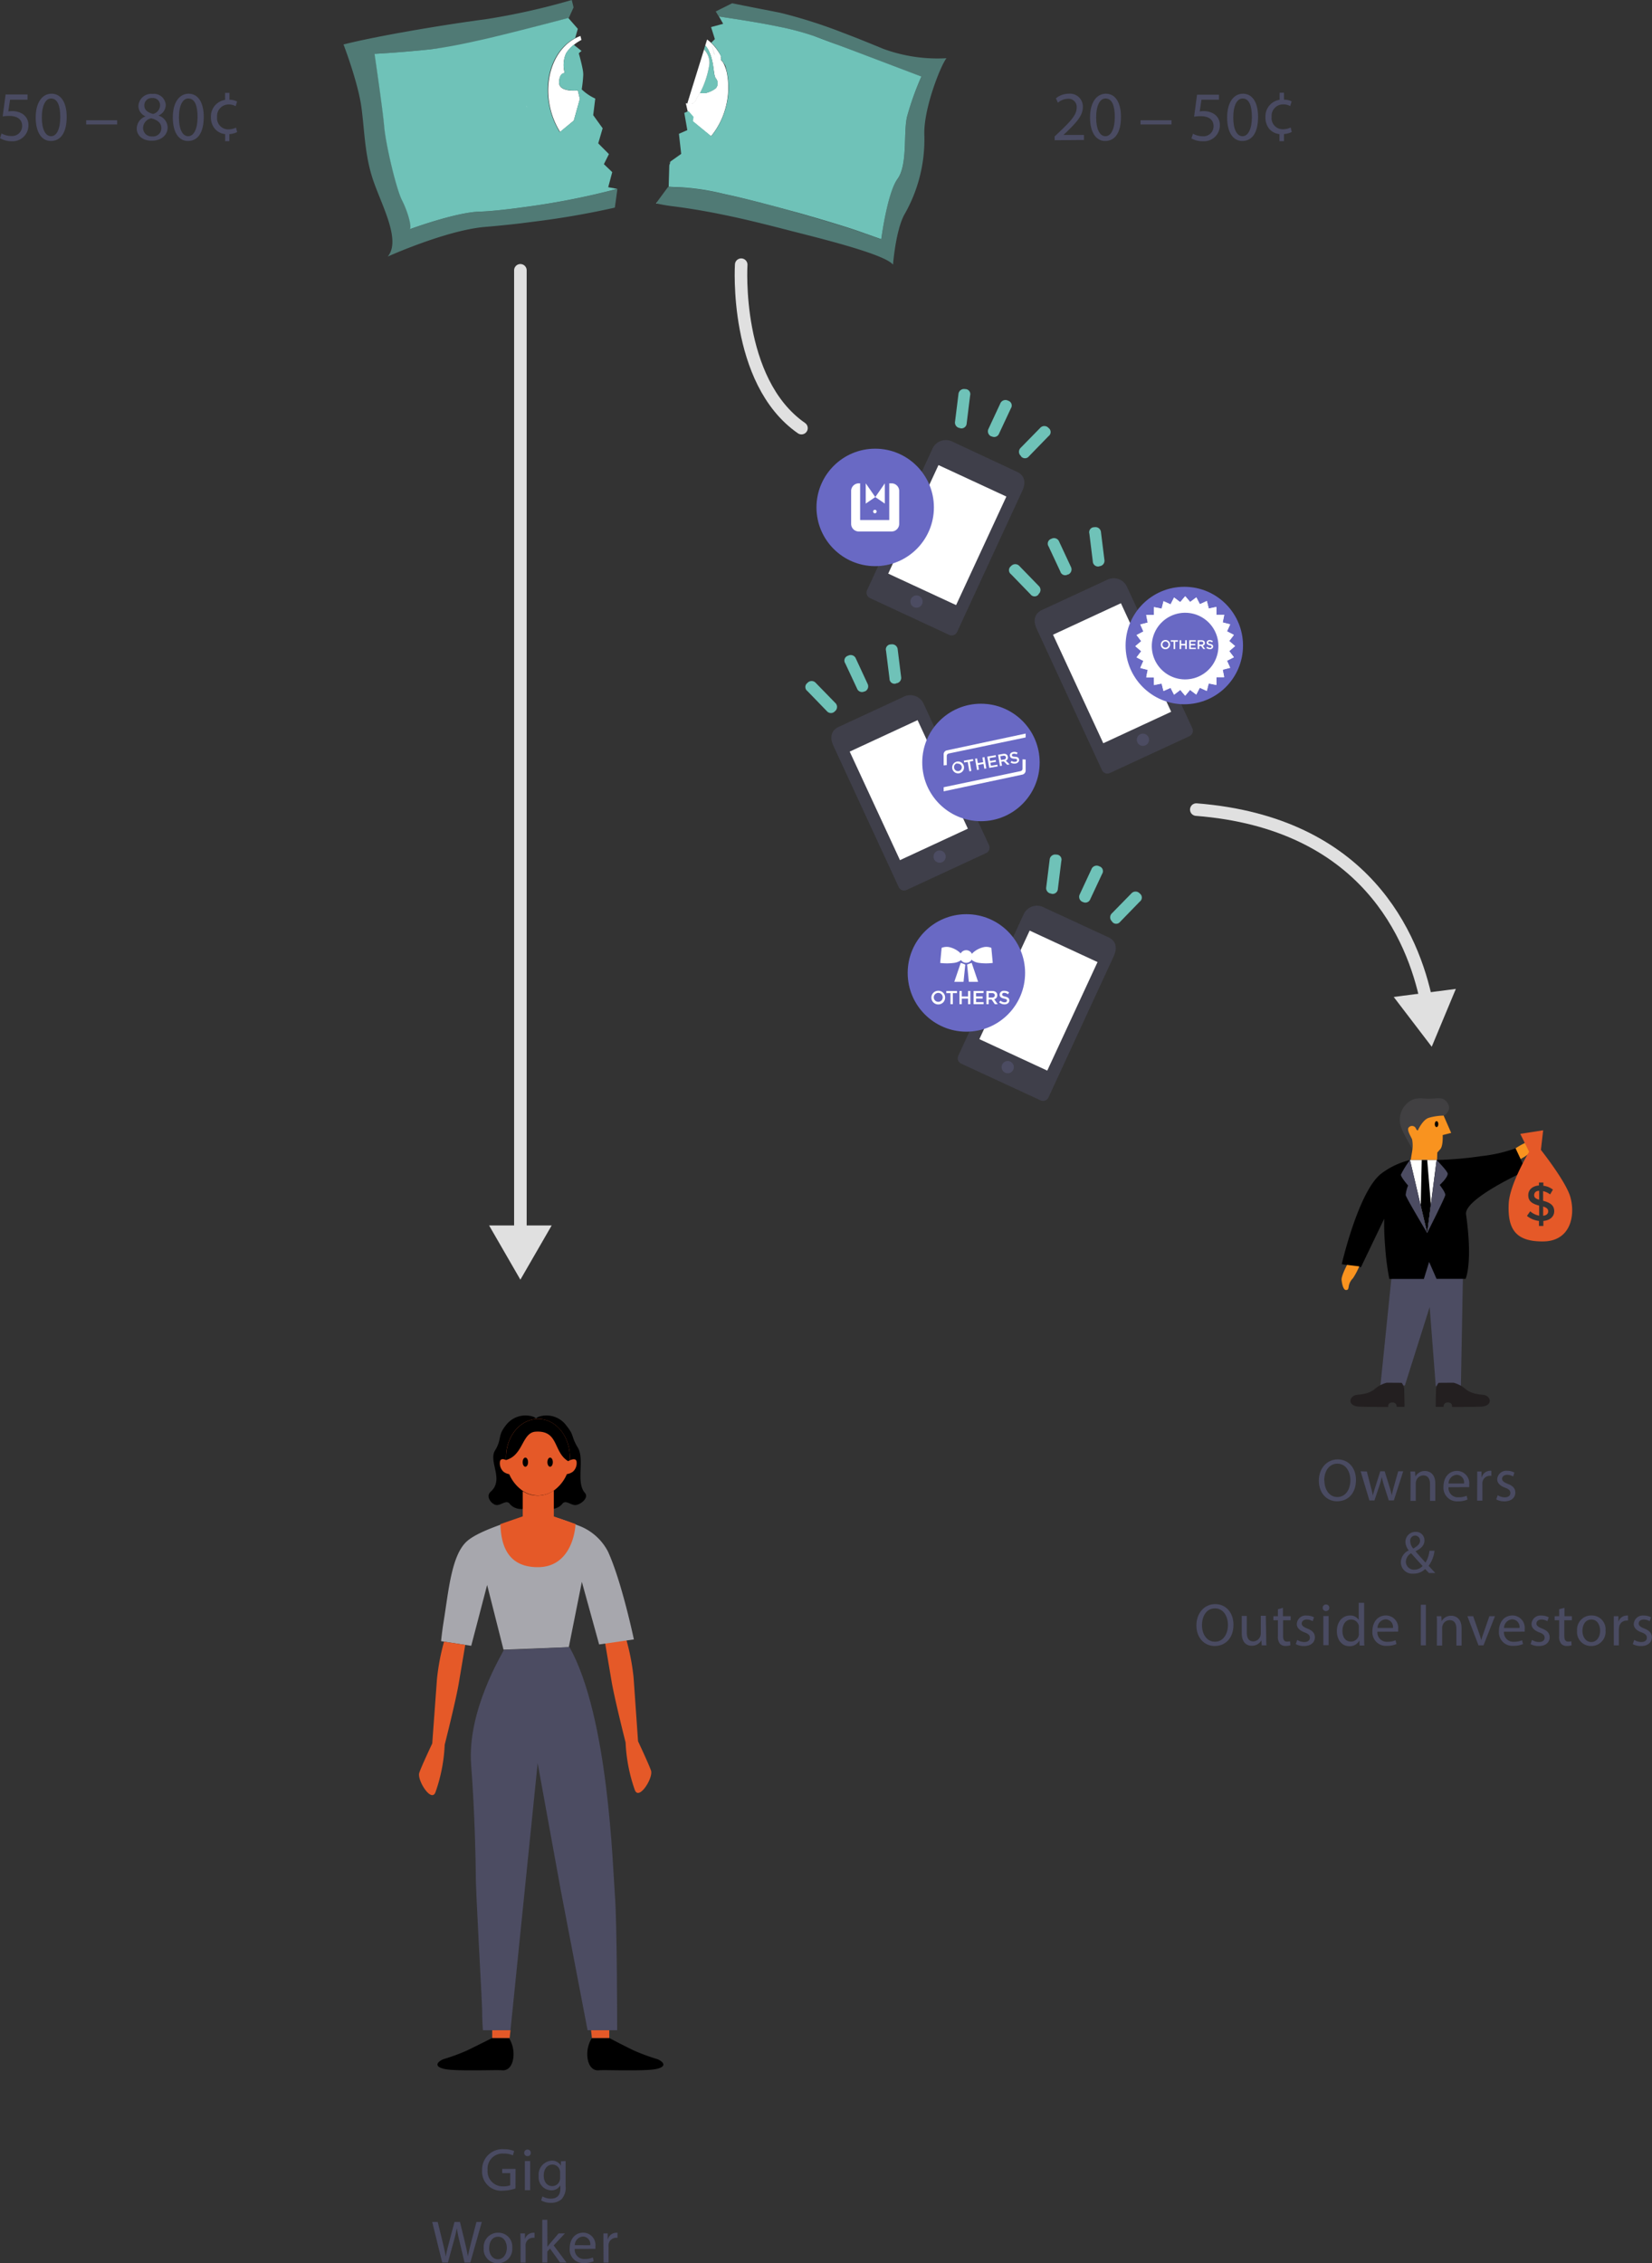 <svg xmlns="http://www.w3.org/2000/svg" viewBox="0 0 328.95 450.45"><rect x="0" y="0" width="328.95" height="450.45" fill="#333333" stroke="none"/><defs><style>.cls-1{fill:#e55928;}.cls-2{fill:#4a4b62;}.cls-3,.cls-5{fill:none;stroke:#e0e0e0;stroke-linecap:round;stroke-width:2.5px;}.cls-3{stroke-miterlimit:10;}.cls-4{fill:#e0e0e0;}.cls-5{stroke-linejoin:round;}.cls-6,.cls-8{fill:#4c4c62;}.cls-13,.cls-6{opacity:0.5;}.cls-7{fill:#fff;}.cls-9{fill:#6969c4;}.cls-10,.cls-13{fill:#6fc2b8;}.cls-11{fill:#414042;}.cls-12{fill:#f9931f;}.cls-14{fill:#6d6e71;}.cls-15{fill:#231f20;}.cls-16{fill:#a7a7ad;}</style></defs><title>OtherApp-money</title><g id="Layer_2" data-name="Layer 2"><g id="Artwork"><path class="cls-1" d="M126.4,356.24a32.56,32.56,0,0,1-1.83-9.44s-2.21-8.7-2.8-12.22l-1.29-7.64,4.22-.65a44.43,44.43,0,0,1,1.46,7.57l.89,12.7s2.08,4.4,2.58,5.83S127.21,358.48,126.4,356.24Z"/><path class="cls-2" d="M210,27.91v-.76l1-.94c2.32-2.21,3.37-3.39,3.39-4.76a1.62,1.62,0,0,0-1.81-1.78,3.11,3.11,0,0,0-1.93.77l-.39-.87a4,4,0,0,1,2.57-.92,2.56,2.56,0,0,1,2.79,2.65c0,1.68-1.22,3-3.14,4.88l-.72.68v0h4.08v1Z"/><path class="cls-2" d="M223.21,23.26c0,3.09-1.14,4.8-3.16,4.8-1.78,0-3-1.67-3-4.68s1.31-4.73,3.16-4.73S223.21,20.36,223.21,23.26Zm-4.94.14c0,2.36.73,3.71,1.85,3.71s1.86-1.47,1.86-3.8-.57-3.71-1.85-3.71C219.05,19.6,218.27,20.92,218.27,23.4Z"/><path class="cls-2" d="M233.27,23.93v.84H227.1v-.84Z"/><path class="cls-2" d="M242.72,19.84h-3.48l-.35,2.34a4.58,4.58,0,0,1,.74-.06,3.88,3.88,0,0,1,2,.49A2.59,2.59,0,0,1,242.9,25a3.16,3.16,0,0,1-3.39,3.11,4.43,4.43,0,0,1-2.27-.56l.31-.94a4,4,0,0,0,1.94.51,2,2,0,0,0,2.16-2c0-1.18-.8-2-2.62-2a9.74,9.74,0,0,0-1.26.1l.59-4.37h4.36Z"/><path class="cls-2" d="M250.51,23.26c0,3.09-1.14,4.8-3.16,4.8-1.78,0-3-1.67-3-4.68s1.31-4.73,3.16-4.73S250.51,20.36,250.51,23.26Zm-4.94.14c0,2.36.73,3.71,1.85,3.71s1.86-1.47,1.86-3.8-.57-3.71-1.85-3.71C246.35,19.6,245.57,20.92,245.57,23.4Z"/><path class="cls-2" d="M254.77,28.1V26.69a3.11,3.11,0,0,1-2-1,3.49,3.49,0,0,1-.79-2.37,3.33,3.33,0,0,1,2.82-3.46v-1.4h.87v1.37a3.44,3.44,0,0,1,1.52.35l-.28.94a2.77,2.77,0,0,0-1.45-.35,2.29,2.29,0,0,0-2.25,2.49,2.22,2.22,0,0,0,2.19,2.47,3.68,3.68,0,0,0,1.6-.35l.22.88a3.7,3.7,0,0,1-1.55.41V28.1Z"/><path class="cls-2" d="M5.48,19.84H2l-.35,2.34a4.58,4.58,0,0,1,.74-.06,3.92,3.92,0,0,1,2,.49A2.61,2.61,0,0,1,5.66,25a3.16,3.16,0,0,1-3.39,3.11A4.46,4.46,0,0,1,0,27.5l.31-.94a4,4,0,0,0,1.95.51,2,2,0,0,0,2.15-2c0-1.18-.8-2-2.62-2a9.9,9.9,0,0,0-1.26.1l.59-4.37H5.48Z"/><path class="cls-2" d="M13.28,23.26c0,3.09-1.15,4.8-3.17,4.8-1.78,0-3-1.67-3-4.68s1.31-4.73,3.16-4.73S13.28,20.36,13.28,23.26Zm-4.95.14c0,2.36.73,3.71,1.85,3.71S12,25.64,12,23.31s-.57-3.71-1.85-3.71C9.12,19.6,8.33,20.92,8.33,23.4Z"/><path class="cls-2" d="M23.33,23.93v.84H17.16v-.84Z"/><path class="cls-2" d="M27.23,25.6A2.6,2.6,0,0,1,29,23.16l0,0a2.26,2.26,0,0,1-1.44-2.05,2.55,2.55,0,0,1,2.81-2.42A2.35,2.35,0,0,1,33,20.89,2.31,2.31,0,0,1,31.54,23v0a2.53,2.53,0,0,1,1.84,2.35c0,1.59-1.36,2.65-3.1,2.65C28.38,28.06,27.23,26.93,27.23,25.6Zm4.9-.06c0-1.11-.77-1.64-2-2a2,2,0,0,0-1.64,1.88,1.68,1.68,0,0,0,1.82,1.73A1.64,1.64,0,0,0,32.13,25.54ZM28.74,21c0,.91.69,1.4,1.74,1.68A1.81,1.81,0,0,0,31.87,21a1.42,1.42,0,0,0-1.55-1.49A1.45,1.45,0,0,0,28.74,21Z"/><path class="cls-2" d="M40.57,23.26c0,3.09-1.14,4.8-3.16,4.8-1.78,0-3-1.67-3-4.68s1.31-4.73,3.16-4.73S40.57,20.36,40.57,23.26Zm-4.94.14c0,2.36.73,3.71,1.85,3.71s1.86-1.47,1.86-3.8-.57-3.71-1.85-3.71C36.41,19.6,35.63,20.92,35.63,23.4Z"/><path class="cls-2" d="M44.83,28.1V26.69a3.11,3.11,0,0,1-2-1A3.49,3.49,0,0,1,42,23.34a3.33,3.33,0,0,1,2.82-3.46v-1.4h.87v1.37a3.44,3.44,0,0,1,1.52.35l-.28.94a2.77,2.77,0,0,0-1.45-.35,2.29,2.29,0,0,0-2.25,2.49,2.22,2.22,0,0,0,2.19,2.47A3.68,3.68,0,0,0,47,25.4l.22.88a3.7,3.7,0,0,1-1.55.41V28.1Z"/><line class="cls-3" x1="103.62" y1="53.8" x2="103.62" y2="245.72"/><polygon class="cls-4" points="97.39 243.9 103.62 254.69 109.85 243.9 97.39 243.9"/><path class="cls-5" d="M238.21,161.13c33.73,2.65,43.19,25.36,45.85,38.29"/><polygon class="cls-4" points="277.52 198.42 285.09 208.33 289.89 196.82 277.52 198.42"/><path class="cls-5" d="M147.59,52.68s-1.48,23.18,12,32.53"/><path class="cls-6" d="M183.93,140.1l13,28.11a1.18,1.18,0,0,1-.58,1.58l-15.82,7.33a1.18,1.18,0,0,1-1.58-.58l-13-28.11c-.69-1.49-.57-3,1.06-3.76l12.84-5.95A2.92,2.92,0,0,1,183.93,140.1Z"/><rect class="cls-7" x="173.51" y="145.34" width="14.9" height="23.81" transform="translate(-49.34 90.66) rotate(-24.86)"/><circle class="cls-8" cx="187.1" cy="170.49" r="1.22"/><circle class="cls-9" cx="195.33" cy="151.75" r="11.69"/><path class="cls-10" d="M172.17,137.63a1.1,1.1,0,0,0,.58-1.54l-2.32-5a1.11,1.11,0,0,0-1.58-.58,1,1,0,0,0-.54,1.52l2.34,5a1.05,1.05,0,0,0,1.52.56"/><path class="cls-10" d="M166.3,141.52a1.09,1.09,0,0,0,0-1.64l-3.85-3.95a1.11,1.11,0,0,0-1.68,0,1,1,0,0,0,0,1.61l3.88,4a1.06,1.06,0,0,0,1.62,0"/><path class="cls-10" d="M178.43,136a1.09,1.09,0,0,0,1-1.28l-.68-5.47a1.11,1.11,0,0,0-1.32-1,1,1,0,0,0-1,1.28l.69,5.52a1,1,0,0,0,1.27,1"/><path class="cls-6" d="M224.42,116.83l13,28.12a1.19,1.19,0,0,1-.58,1.57L221,153.85a1.18,1.18,0,0,1-1.57-.57l-13-28.12c-.69-1.49-.57-3,1.06-3.76l12.84-5.94A2.91,2.91,0,0,1,224.42,116.83Z"/><rect class="cls-7" x="214" y="122.07" width="14.9" height="23.81" transform="translate(-35.81 105.53) rotate(-24.86)"/><circle class="cls-8" cx="227.58" cy="147.23" r="1.22"/><circle class="cls-9" cx="235.82" cy="128.48" r="11.69"/><path class="cls-10" d="M212.65,114.36a1.1,1.1,0,0,0,.59-1.54l-2.33-5a1.1,1.1,0,0,0-1.57-.58,1,1,0,0,0-.54,1.52l2.34,5a1,1,0,0,0,1.51.56"/><path class="cls-10" d="M206.78,118.25a1.08,1.08,0,0,0,.05-1.64L203,112.67a1.11,1.11,0,0,0-1.68,0,1,1,0,0,0,0,1.62l3.88,4a1,1,0,0,0,1.61,0"/><path class="cls-10" d="M218.91,112.69a1.08,1.08,0,0,0,1-1.28l-.68-5.48a1.1,1.1,0,0,0-1.31-1,1,1,0,0,0-1,1.29l.68,5.51a1.05,1.05,0,0,0,1.27,1"/><path class="cls-6" d="M185.66,89.34l-13,28.11a1.19,1.19,0,0,0,.57,1.58L189,126.36a1.18,1.18,0,0,0,1.57-.57l13-28.12c.69-1.49.58-3-1.06-3.76l-12.84-6A2.92,2.92,0,0,0,185.66,89.34Z"/><rect class="cls-7" x="181.19" y="94.58" width="14.9" height="23.81" transform="translate(315.02 282.42) rotate(-155.14)"/><circle class="cls-8" cx="182.5" cy="119.73" r="1.22"/><circle class="cls-9" cx="174.27" cy="100.99" r="11.69"/><path class="cls-10" d="M197.43,86.87a1.1,1.1,0,0,1-.59-1.54l2.33-5a1.11,1.11,0,0,1,1.57-.58,1,1,0,0,1,.55,1.52l-2.34,5a1.05,1.05,0,0,1-1.52.56"/><path class="cls-10" d="M203.3,90.76a1.09,1.09,0,0,1-.05-1.64l3.86-3.94a1.11,1.11,0,0,1,1.68,0,1,1,0,0,1,0,1.62l-3.89,4a1,1,0,0,1-1.61,0"/><path class="cls-10" d="M191.17,85.2a1.1,1.1,0,0,1-1-1.29l.68-5.47a1.11,1.11,0,0,1,1.32-1,1,1,0,0,1,1,1.28l-.68,5.52a1.05,1.05,0,0,1-1.27,1"/><path class="cls-6" d="M203.82,182l-13,28.12a1.18,1.18,0,0,0,.57,1.57L207.2,219a1.18,1.18,0,0,0,1.57-.57l13-28.12c.69-1.49.58-3-1.06-3.76l-12.84-5.94A2.91,2.91,0,0,0,203.82,182Z"/><rect class="cls-7" x="199.35" y="187.23" width="14.9" height="23.81" transform="translate(310.7 466.77) rotate(-155.14)"/><circle class="cls-8" cx="200.66" cy="212.39" r="1.22"/><circle class="cls-9" cx="192.43" cy="193.64" r="11.69"/><path class="cls-10" d="M215.59,179.52A1.1,1.1,0,0,1,215,178l2.33-5a1.11,1.11,0,0,1,1.57-.58,1,1,0,0,1,.55,1.52l-2.34,5a1.05,1.05,0,0,1-1.52.56"/><path class="cls-10" d="M221.46,183.42a1.1,1.1,0,0,1-.05-1.65l3.86-3.94a1.11,1.11,0,0,1,1.68,0,1,1,0,0,1,0,1.62l-3.89,4a1,1,0,0,1-1.61,0"/><path class="cls-10" d="M209.33,177.85a1.09,1.09,0,0,1-1-1.28l.68-5.48a1.11,1.11,0,0,1,1.32-1,1,1,0,0,1,1,1.29l-.68,5.51a1.05,1.05,0,0,1-1.27,1"/><path class="cls-7" d="M203.61,151.13V153a.5.5,0,0,1-.4.48l-15.31,3.2v.82l15.67-3.33a.83.83,0,0,0,.66-.81v-2.19Z"/><path class="cls-7" d="M188.52,152.28v-1.82a.49.49,0,0,1,.39-.49l15.32-3.2V146l-15.68,3.34a.81.81,0,0,0-.65.8v2.19Z"/><path class="cls-7" d="M191.14,189.6a4.69,4.69,0,0,0-2.2-1.11,2.65,2.65,0,0,0-1.44.16l-.29,3a10.41,10.41,0,0,0,2.68,0,3,3,0,0,0,1.41-.51l.6-.72Z"/><path class="cls-7" d="M193.75,189.6a4.74,4.74,0,0,1,2.21-1.11,2.65,2.65,0,0,1,1.44.16l.28,3a10.34,10.34,0,0,1-2.67,0,3,3,0,0,1-1.41-.51l-.61-.72Z"/><circle class="cls-7" cx="192.39" cy="190.37" r="1.26"/><polygon class="cls-7" points="191.31 191.63 190.02 195.41 191.86 195.41 192.21 191.97 191.31 191.63"/><polygon class="cls-7" points="193.48 191.63 194.76 195.41 192.92 195.41 192.57 191.97 193.48 191.63"/><path class="cls-7" d="M186.82,199.91a1.36,1.36,0,1,1,0-2.72,1.33,1.33,0,0,1,1.37,1.35A1.35,1.35,0,0,1,186.82,199.91Zm0-2.3a.89.89,0,0,0-.88.93.89.89,0,1,0,.88-.93Z"/><path class="cls-7" d="M189.73,199.86h-.47v-2.2h-.83v-.43h2.13v.43h-.83Z"/><path class="cls-7" d="M191.51,198.75v1.11h-.46v-2.63h.46v1.1h1.25v-1.1h.46v2.63h-.46v-1.11Z"/><path class="cls-7" d="M195.84,197.65h-1.48v.68h1.31v.41h-1.31v.71h1.5v.41h-2v-2.63h2Z"/><path class="cls-7" d="M198.09,199.86l-.64-.92h-.58v.92h-.46v-2.63h1.17c.6,0,1,.32,1,.84a.78.78,0,0,1-.62.8l.71,1Zm-.55-2.21h-.67v.89h.68c.33,0,.54-.18.54-.45S197.88,197.65,197.54,197.65Z"/><path class="cls-7" d="M200.13,198.34c.56.13.85.33.85.77s-.39.79-.94.79a1.65,1.65,0,0,1-1.1-.42l.28-.33a1.19,1.19,0,0,0,.83.34c.28,0,.46-.13.46-.34s-.1-.29-.59-.4-.87-.3-.87-.79a.79.79,0,0,1,.89-.76,1.44,1.44,0,0,1,1,.33l-.25.35a1.19,1.19,0,0,0-.71-.28c-.27,0-.43.14-.43.32S199.63,198.22,200.13,198.34Z"/><path class="cls-7" d="M236,118.66l-1,1.17-1.22-.92-.7,1.36-1.4-.63-.38,1.49-1.52-.31v1.57h-1.55l.3,1.51-1.48.38.62,1.39-1.36.71.93,1.22-1.18,1,1.18,1-.93,1.22,1.36.7-.62,1.39.14.05c.4.1.8.21,1.21.3.1,0,.13.06.11.17-.07.29-.12.57-.18.86l-.09.5.2,0,1.16,0c.13,0,.17,0,.17.16s0,.26,0,.38v1l1.32-.27c.16,0,.22,0,.26.15.09.43.21.85.32,1.3l1.4-.63.7,1.36c.38-.29.74-.55,1.09-.83.11-.09.17-.07.25,0l.38.46.49.58c.31-.37.6-.71.88-1.06.08-.1.13-.1.23,0s.38.29.57.43l.53.4.7-1.36,1.39.63c.12-.45.24-.88.33-1.3,0-.17.11-.19.26-.15l1.33.27c0-.48,0-.93,0-1.38,0-.15,0-.18.18-.17h.81l.53,0a.7.7,0,0,0,0-.16l-.24-1.2c0-.1,0-.14.09-.16l.55-.14.82-.21-.63-1.4,1.37-.7-.93-1.22,1.17-1-1.17-1,.93-1.22-1.37-.71.63-1.39-1.49-.38.31-1.52h-1.56v-1.56l-1.52.31-.38-1.49-1.39.63-.7-1.36-1.23.92Z"/><path class="cls-7" d="M236,118.66l1,1.17,1.23-.92.7,1.36,1.39-.63.38,1.49,1.52-.31v1.56h1.56l-.31,1.52,1.49.38-.63,1.39,1.37.71-.93,1.22,1.17,1-1.17,1,.93,1.22-1.37.7.63,1.4-.82.21-.55.14c-.1,0-.11.06-.09.16l.24,1.2a.7.7,0,0,1,0,.16l-.53,0h-.81c-.13,0-.18,0-.18.17,0,.45,0,.9,0,1.38l-1.33-.27c-.15,0-.22,0-.26.15-.09.42-.21.85-.33,1.3l-1.39-.63-.7,1.36-.53-.4c-.19-.14-.39-.28-.57-.43s-.15-.08-.23,0c-.28.35-.57.69-.88,1.06l-.49-.58-.38-.46c-.08-.11-.14-.13-.25,0-.35.28-.71.54-1.09.83l-.7-1.36-1.4.63c-.11-.45-.23-.87-.32-1.3,0-.16-.1-.19-.26-.15l-1.32.27v-1c0-.12,0-.25,0-.38s0-.16-.17-.16l-1.16,0-.2,0,.09-.5c.06-.29.11-.57.18-.86,0-.11,0-.14-.11-.17-.41-.09-.81-.2-1.21-.3l-.14-.05.62-1.39-1.36-.7.93-1.22-1.18-1,1.18-1-.93-1.22,1.36-.71-.62-1.39,1.48-.38-.3-1.51h1.55v-1.57l1.52.31.38-1.49,1.4.63.7-1.36,1.22.92Zm7.86,9.93a7.87,7.87,0,1,0-8,7.86A7.86,7.86,0,0,0,243.85,128.59Z"/><path class="cls-7" d="M243.85,128.59a7.87,7.87,0,1,1-7.78-7.88A7.86,7.86,0,0,1,243.85,128.59Zm-1.24,0a6.63,6.63,0,1,0-6.63,6.62A6.6,6.6,0,0,0,242.61,128.59Z"/><path class="cls-9" d="M242.61,128.59a6.63,6.63,0,1,1-6.54-6.63A6.61,6.61,0,0,1,242.61,128.59Z"/><path class="cls-7" d="M232.07,129.21a.89.89,0,0,1-.92-.91.92.92,0,1,1,.92.91Zm0-1.53a.59.59,0,0,0-.6.62.6.6,0,1,0,1.2,0A.6.6,0,0,0,232.07,127.68Z"/><path class="cls-7" d="M234,129.18h-.31v-1.47h-.56v-.29h1.43v.29H234Z"/><path class="cls-7" d="M235.2,128.44v.74h-.31v-1.76h.31v.73H236v-.73h.31v1.76H236v-.74Z"/><path class="cls-7" d="M238.11,127.7h-1v.46H238v.27h-.88v.48h1v.27H236.8v-1.76h1.31Z"/><path class="cls-7" d="M239.61,129.18l-.43-.61h-.39v.61h-.31v-1.76h.79c.4,0,.65.21.65.56a.53.53,0,0,1-.42.54l.48.66Zm-.37-1.48h-.45v.59h.45c.23,0,.37-.11.37-.29S239.47,127.7,239.24,127.7Z"/><path class="cls-7" d="M241,128.16c.37.09.56.23.56.52s-.26.53-.63.53a1.11,1.11,0,0,1-.73-.28l.19-.23a.76.76,0,0,0,.55.23c.19,0,.31-.08.31-.22s-.07-.2-.39-.27-.59-.2-.59-.53a.53.53,0,0,1,.6-.51.94.94,0,0,1,.64.22l-.17.23a.75.75,0,0,0-.47-.18c-.19,0-.29.09-.29.21S240.64,128.08,241,128.16Z"/><path class="cls-7" d="M179.05,97.72v6.54a1.52,1.52,0,0,1-1.52,1.52H171a1.52,1.52,0,0,1-1.52-1.52V97.72A1.52,1.52,0,0,1,171,96.2h.27v7.3h5.8V96.2h.46A1.52,1.52,0,0,1,179.05,97.72Z"/><circle class="cls-7" cx="174.21" cy="101.81" r="0.35"/><polygon class="cls-7" points="172.39 96.2 174.29 98.93 172.39 100.23 172.39 96.2"/><polygon class="cls-7" points="176.19 96.2 176.19 100.23 174.29 98.93 176.19 96.2"/><path class="cls-11" d="M280.24,219.54a4.4,4.4,0,0,0-1.45,4c.12,1.49,2.52,5,2.58,5.56s1.48-.43,1.78-.73,2.48-2.29,2.48-2.29l1.83-4s1.74-1,.8-2.52-2.27-.79-4.19-.89C282.63,218.55,281.51,218.43,280.24,219.54Z"/><path class="cls-12" d="M301.75,228.56s2.05-1.37,2.9-1.37,2.05.16,2.11.68-.32.48-.9.69a2.84,2.84,0,0,0-1.27.92,10.13,10.13,0,0,1-1.83,1.21Z"/><path class="cls-12" d="M281.18,226.77c-.27-.63-1-1.74-.74-2.28a.86.86,0,0,1,1.45,0c.2.5.41.51.42.51s.91-2.08,2.15-2.51a10.64,10.64,0,0,1,3-.45l1.5,3.44-1.69.43s.12,2.13-.47,2.8l-.6.67-.14,3.91s-1.44,3.62-3.34,3.62-2.27-3.35-2.27-3.35l.74-4.42A6.47,6.47,0,0,0,281.18,226.77Z"/><polygon class="cls-8" points="291.29 254.52 290.9 275.77 285.89 275.87 284.68 260.14 279.74 275.75 274.88 275.7 277.04 254.59 284.65 249.97 291.29 254.52"/><path d="M303.86,233s-12.38,5.58-11.94,8.69c1.38,9.74-.09,12.84-.09,12.84l-5.78,0-1.48-3.37-1.05,3.39-6.87,0a52,52,0,0,1-.86-6.76,50.21,50.21,0,0,1-.16-5.24L271,252.2l-3.83-.59s3.37-14.64,7.91-18.06a15.48,15.48,0,0,1,5.71-2.68h5.31a74.21,74.21,0,0,0,8.89-.77,29.82,29.82,0,0,0,6.79-1.55Z"/><polygon class="cls-7" points="280.76 230.87 284.19 245.41 286.06 230.87 280.76 230.87"/><polygon points="283.1 230.87 282.9 239.97 284.19 245.41 284.92 239.71 284.19 230.87 283.1 230.87"/><path class="cls-12" d="M268.23,251.75s-1.17,2.18-1.09,3,.35,2,.88,2,.45-.36.6-1a3,3,0,0,1,.79-1.35,14.53,14.53,0,0,0,1.25-2.36Z"/><path class="cls-1" d="M312.68,238.2c-.89-3.08-5.85-9.34-5.85-9.34l.45-3.9-4.56.71,1.76,3.57s-3.87,6.42-4.06,10.29c-.25,5.07,1.35,7.6,6.86,7.55S313.73,241.85,312.68,238.2Zm-3.2,2.85c0,1.11-.87,1.84-2.16,1.95v1h-.88v-1a4.64,4.64,0,0,1-2.39-1l.65-.92a3.67,3.67,0,0,0,1.78.87v-2c-1.48-.38-2.17-.94-2.17-2.08v0c0-1.1.86-1.83,2.13-1.93v-.59h.88V236a3.78,3.78,0,0,1,1.9.77l-.56.95a3.52,3.52,0,0,0-1.39-.65v1.92c1.55.39,2.21,1,2.21,2.09Z"/><path class="cls-1" d="M306.48,237v1.78c-.78-.23-1-.5-1-.92v0C305.51,237.35,305.84,237,306.48,237Z"/><path class="cls-1" d="M308.28,241.1v0c0,.49-.36.81-1,.86v-1.83C308.07,240.39,308.28,240.66,308.28,241.1Z"/><path class="cls-8" d="M280.76,230.87a19.19,19.19,0,0,0-1.81,2.91c-.05.47,1.43,2.17,1.43,2.17a6.86,6.86,0,0,0-.48,1.89c.06.53,4.29,7.57,4.29,7.57Z"/><path class="cls-8" d="M286.07,230.88s2.2,2.23,2.2,2.71c0,.83-1.59,2.25-1.59,2.25s1.16,1.47,1.11,2-3.61,7.57-3.61,7.57Z"/><path class="cls-7" d="M115.06,18l.41,1.68L114.26,24l-2.72,2.26a15.45,15.45,0,0,1-1.94-4.62c-1.44-6,.78-11.86,5.05-14.07a9.7,9.7,0,0,1,.93-.41l.19.79a8.54,8.54,0,0,0-1.53,1,6.33,6.33,0,0,0-1.54,1.71,5.8,5.8,0,0,0-.24,3.91s-1.07-.18-1.13,1.84S115.06,18,115.06,18Z"/><path class="cls-13" d="M95.06,8.47c-3.24.7-7.28,1.12-9.33,1.34-6,.66-11.1.91-11.1.91S76.29,22,76.54,25.07c.3,3.65,2.43,12.56,3.55,14.77s2,5.21,1.58,5.77c0,0,9.15-3.4,14-3.5,1.35,0,4-.27,7.35-.7l2.23-.3a148,148,0,0,0,17.69-3.52l-.51,3.73a165.67,165.67,0,0,1-16.33,2.82l-2.25.29c-2.8.33-5.3.57-7.22.73-7.71.63-19.42,5.9-19.42,5.9,2.63-3.15-1-9.79-2.79-14.86s-1.78-9.73-2.44-14.75-3.58-12.6-3.58-12.6C74.47,7.32,85.06,5.5,92.82,4.37l2.08-.3,1.75-.23A135.76,135.76,0,0,0,113.85,0l.36,1.48-.95,2.09Z"/><path class="cls-10" d="M122.89,37.59a148,148,0,0,1-17.69,3.52l-2.23.3c-3.3.43-6,.68-7.35.7-4.8.1-14,3.5-14,3.5.4-.56-.45-3.56-1.58-5.77s-3.25-11.12-3.55-14.77c-.25-3.07-1.91-14.35-1.91-14.35s5.06-.25,11.1-.9c2-.23,5-.75,8.19-1.45.66-.15,1.35-.3,2-.44,6-1.35,17.29-4.36,17.29-4.36l1.9,2.17-.54,1.85c-4.27,2.21-6.48,8.05-5,14.07a15.45,15.45,0,0,0,1.94,4.62L114.26,24l1.2-4.33-.4-1.68s-3.79.41-3.73-1.62,1.13-1.84,1.13-1.84a5.8,5.8,0,0,1,.24-3.91,6.33,6.33,0,0,1,1.54-1.71l0,0,0,0,1.56,1.23-.11.09a4.26,4.26,0,0,0-.44.39s.51,1.76.76,3.1a6.09,6.09,0,0,1,.13,1.13,25.53,25.53,0,0,1-.31,2.94,9.75,9.75,0,0,0,2.7,1.83l-.41,3.3L120,25.53l-.88,3,2.13,2.14v0l-1,2,1.66,1.59v0l-.8,3Z"/><path class="cls-7" d="M112.25,20.78a0,0,0,0,0,0,0l0,0v-.06S112.25,20.76,112.25,20.78Z"/><path class="cls-7" d="M104.84,21.21l-.08-.07.21.08Z"/><path class="cls-13" d="M184.06,27a30,30,0,0,1-4,15.74c-1.73,3.22-2.24,9.93-2.24,9.93-1.47-1.82-11.24-4.39-17.19-5.92l-2-.51-.6-.15c-4.08-1.05-8.51-2.2-13.18-3.18l-2-.41c-2.91-.57-5.92-1.08-9-1.46-1-.12-2.08-.32-3.24-.56v0l.11-.14,2.32-3.15a14.92,14.92,0,0,0,1.69.08A47.3,47.3,0,0,1,144,38.58l2,.44c4.37,1,9.22,2.3,13.52,3.53l2,.58c4.38,1.27,7.93,2.39,9.41,2.91l4.55,1.6s1.16-9.19,3.24-12,1.13-9.13,1.89-12.38a57.68,57.68,0,0,1,2.86-8L169.32,9.87,167,9c-2.33-.89-4.21-1.59-5-1.85a54.69,54.69,0,0,0-6.68-1.78L153,4.9c-3.77-.71-7.51-1.25-9.87-1.62l-.61-1L145.79.65c3.17.65,6,1.19,8,1.58l.63.13c.55.1,1.11.22,1.69.37A101.29,101.29,0,0,1,167.55,6.4l2.37.91c2.14.84,4.14,1.66,5.85,2.37a31.39,31.39,0,0,0,12.7,1.91C187.41,12.81,183.81,21.7,184.06,27Z"/><path class="cls-7" d="M144.49,21.4a15,15,0,0,1-2.91,5.72v0l-3.69-3,.07-.86-1-1-.05-.2-.23-1-.12-.52.26.06c1.7.3,1.6-.72,2.13-1.44a4.89,4.89,0,0,0,.38-.64c.34,0,.65,0,.87,0l.31,0a5.5,5.5,0,0,0,2-.94,1.51,1.51,0,0,0,0-2c-.53-.81-.25-3.19-1.41-5.53a5.29,5.29,0,0,0-.67-1l.37-1.19a8.22,8.22,0,0,1,.95.82,4.47,4.47,0,0,1,.42.45c.14.16.28.32.41.49s.25.34.37.52a5.78,5.78,0,0,1,.4.64,2.37,2.37,0,0,1,.19.35c.07.1-.05.21,0,.32s0,.24,0,.36h0c0,.22.37.44.46.66s.24.43.31.65.18.43.24.67.13.44.18.67A15.24,15.24,0,0,1,144.49,21.4Z"/><path class="cls-10" d="M142.53,17.6a5.67,5.67,0,0,1-2,.94l-.31,0c-.22,0-.52,0-.87,0a18.05,18.05,0,0,0,1.9-5.8,3.76,3.76,0,0,0-1.07-2.89l.25-.82a4.74,4.74,0,0,1,.67,1c1.16,2.33.88,4.71,1.41,5.52A1.51,1.51,0,0,1,142.53,17.6Z"/><path class="cls-10" d="M183.47,15.23a57.68,57.68,0,0,0-2.86,8c-.76,3.25.17,9.55-1.89,12.38s-3.24,12-3.24,12L170.93,46c-1.48-.52-5-1.64-9.41-2.91l-2-.58C155.19,41.32,150.34,40,146,39l-2-.44a47.3,47.3,0,0,0-9.16-1.32,14.92,14.92,0,0,1-1.69-.08l.12-4.25.21-.63.06-.16,2.1-1.49-.45-4,1.67-.73-.6-3.43.85-.36,1,1.15-.13.85,3.64,3,0,0a15.05,15.05,0,0,0,2.91-5.74,15,15,0,0,0,.24-6.95c-.05-.23-.1-.45-.16-.67a3.47,3.47,0,0,0-.19-.67c-.06-.22-.32-.44-.4-.65s-.46-.44-.46-.66h0c0-.13.08-.24,0-.36s0-.22-.07-.32a2.21,2.21,0,0,0-.16-.35,5.64,5.64,0,0,0-.37-.64,4.4,4.4,0,0,0-.36-.52,4.52,4.52,0,0,0-.4-.49,3.61,3.61,0,0,0-.42-.45,1.06,1.06,0,0,0-.15-.15l.69-.67,0-.12,0,0-.73-2.31L144,4.74l-.83-1.46c2.36.37,6.1.91,9.87,1.62l2.3.46A54.69,54.69,0,0,1,162,7.14c.74.26,2.62,1,5,1.85l2.36.88Z"/><polygon class="cls-10" points="133.53 32.14 133.47 32.3 133.29 32.3 133.53 32.14"/><polygon class="cls-14" points="142.29 10.83 142.26 10.86 141.57 8.52 142.29 10.83"/><path class="cls-7" d="M139.36,18.55a4,4,0,0,1-.38.64c-.53.72-.43,1.74-2.13,1.44l.68-2.21,2.66-8.56a3.76,3.76,0,0,1,1.07,2.89A18.05,18.05,0,0,1,139.36,18.55Z"/><polygon class="cls-7" points="142.29 10.83 142.26 10.86 141.57 8.52 142.29 10.83"/><polygon class="cls-7" points="130.82 40.33 130.77 40.49 130.71 40.47 130.82 40.33"/><path class="cls-15" d="M276.11,275.2a6.2,6.2,0,0,0-2.49,1.35c-1.46,1.12-3.3.93-3.85,1.16-1.28.53-1.22,2.09.72,2.24,1,.08,5.95.07,5.95.07s-.22-.89.83-.89a.76.76,0,0,1,.82.87l1.58,0s0-2-.06-3.16a2.31,2.31,0,0,0-.51-1.62Z"/><path class="cls-15" d="M289.44,275.2a6.2,6.2,0,0,1,2.49,1.35c1.46,1.12,3.3.93,3.85,1.16,1.28.53,1.23,2.09-.72,2.24-1,.08-5.95.07-5.95.07s.22-.89-.83-.89a.76.76,0,0,0-.82.87l-1.58,0s0-2,.06-3.16a2.31,2.31,0,0,1,.51-1.62Z"/><ellipse cx="286.05" cy="223.73" rx="0.35" ry="0.59"/><path d="M98,405.62s-2.37,1.2-4.91,2.44a38.74,38.74,0,0,1-4.83,1.78c-1.72.78-1.61,1.76,1,2.06,1.22.14,3.36.16,5.43.15,2.35,0,4.62-.08,5.38,0,1.42.06,2.19-1.41,2.19-3.25a6.08,6.08,0,0,0-.89-3.14Z"/><path class="cls-16" d="M121.06,308.8a10.84,10.84,0,0,0-6.1-5.25c-3-1.22-6.33-2.42-9.76-2.21a9.36,9.36,0,0,1-1.93.88c-2.93,1-8.35,2.69-10.4,4.63-3,2.83-3.56,9.91-4.55,16-.31,1.89-.49,3.79-.49,3.79l6,.92L97,315.45l3.26,12.88,13-.5,2.6-13,3.44,12.46,6.92-1S123.81,314.8,121.06,308.8Z"/><path class="cls-1" d="M86.72,356.68a32.56,32.56,0,0,0,1.83-9.44s2.21-8.7,2.8-12.22l1.29-7.64-4.22-.65A44.21,44.21,0,0,0,87,334.29L86.07,347s-2.09,4.4-2.58,5.83S85.91,358.92,86.72,356.68Z"/><path class="cls-8" d="M122.44,377.16c.45,5.75.45,26.91.45,26.91H117l-5.34-27.87-4.6-25.29-5.41,53.16H96.16S96,402.24,96,400c0-1.51-1.32-24.15-1.26-27,0-1.69-.19-12.27-.92-21.68-.86-10.9,6.27-22.25,6.5-22.95l4-.13,9.08-.42C121.18,341.75,122,371.54,122.44,377.16Z"/><path d="M116.47,297.13c-1.85-2.09,0-6.66-1.41-9s-.65-2.39-2.24-4.34a4.9,4.9,0,0,0-5.53-1.83,1.37,1.37,0,0,0-.56.37,1.31,1.31,0,0,0-.56-.37,4.9,4.9,0,0,0-5.53,1.83c-1.58,2-.68,2.65-2.06,4.88s1.87,5.79-.87,8.22c-1.15,1,.32,2.72,1.29,2.66s1.91-1.17,2.6-.12a3,3,0,0,0,3.71.47,4.13,4.13,0,0,0,1.42-2.15,4.19,4.19,0,0,0,1.42,2.15,3,3,0,0,0,3.72-.47c.69-1.05,1.63.06,2.6.12S117.37,298.15,116.47,297.13Z"/><polygon class="cls-1" points="98.01 404.07 98.01 405.62 101.48 405.62 101.65 404.07 98.01 404.07"/><path d="M121.32,405.62s2.26,1.2,4.8,2.44a39.42,39.42,0,0,0,4.82,1.78c1.73.78,1.61,1.76-1,2.06-1.22.14-3.36.16-5.43.15-2.35,0-4.62-.08-5.38,0-1.42.06-2.19-1.41-2.19-3.25a6.08,6.08,0,0,1,.89-3.14Z"/><polygon class="cls-1" points="121.32 404.07 121.32 405.62 117.86 405.62 117.69 404.07 121.32 404.07"/><path class="cls-1" d="M101,290.73s-1.22-.8-1.44.14a2.28,2.28,0,0,0,.72,2.06,2.62,2.62,0,0,0,1.53.51Z"/><path class="cls-1" d="M113.47,290c0,.34,0,.66,0,1a7.8,7.8,0,0,1-3.14,5.62,5.5,5.5,0,0,1-6.19.13,7.79,7.79,0,0,1-3.37-6.26c0-.15,0-.31,0-.47,0-4.2,2.85-7.61,6.38-7.61S113.47,285.83,113.47,290Z"/><path class="cls-1" d="M114.6,303.32c-.13,2.53-1.47,8.59-7.51,8.59-6.44,0-7.33-5.06-7.45-8.57l4.45-1.54v-5a2,2,0,0,0,.29.15.18.18,0,0,0,.08.05,1.66,1.66,0,0,0,.33.16,2.32,2.32,0,0,0,.36.16l.37.12a2.44,2.44,0,0,0,.33.1l.07,0,.35.06a5.55,5.55,0,0,0,.82.06,6.23,6.23,0,0,0,.86-.07,3,3,0,0,0,.41-.09,5.44,5.44,0,0,0,.81-.25l.38-.18a7.74,7.74,0,0,0,.73-.43v5.17S111.77,302.35,114.6,303.32Z"/><path d="M113.47,290c0,.34,0,.66,0,1-3.45-1.7-2-6.35-6.8-6.06-2.05.12-2.43,2.71-3.83,4.29a4.08,4.08,0,0,1-2.06,1.35,5.15,5.15,0,0,1,0-.56c0-4.2,2.85-7.61,6.38-7.61S113.47,285.83,113.47,290Z"/><path class="cls-1" d="M113.09,290.84s1.49-.91,1.71,0a2.28,2.28,0,0,1-.72,2.06,2.62,2.62,0,0,1-1.53.51Z"/><ellipse cx="104.61" cy="291.01" rx="0.54" ry="0.91"/><ellipse cx="109.54" cy="291.01" rx="0.54" ry="0.91"/><path class="cls-2" d="M102.65,435.56a7.77,7.77,0,0,1-2.48.44A3.8,3.8,0,0,1,96,431.92a4.05,4.05,0,0,1,4.38-4.17,5,5,0,0,1,2,.37l-.25.85a4.21,4.21,0,0,0-1.79-.35,3,3,0,0,0-3.25,3.25,3,3,0,0,0,3.12,3.27,3.39,3.39,0,0,0,1.39-.22v-2.41H100v-.84h2.66Z"/><path class="cls-2" d="M105.69,428.48a.62.62,0,0,1-.67.65.63.63,0,0,1-.64-.65.65.65,0,0,1,.66-.66A.63.63,0,0,1,105.69,428.48Zm-1.18,7.43v-5.8h1.06v5.8Z"/><path class="cls-2" d="M112.62,430.11c0,.42,0,.89,0,1.59v3.37a3.37,3.37,0,0,1-.83,2.66,3.12,3.12,0,0,1-2.11.69,3.73,3.73,0,0,1-1.93-.48l.26-.8a3.25,3.25,0,0,0,1.7.45c1.08,0,1.87-.56,1.87-2v-.65h0a2.07,2.07,0,0,1-1.85,1,2.59,2.59,0,0,1-2.47-2.83,2.79,2.79,0,0,1,2.62-3.08,2,2,0,0,1,1.81,1h0l0-.87Zm-1.09,2.29a1.44,1.44,0,0,0-.06-.48,1.52,1.52,0,0,0-1.47-1.11c-1,0-1.73.85-1.73,2.19,0,1.14.57,2.09,1.71,2.09a1.55,1.55,0,0,0,1.47-1.08,1.87,1.87,0,0,0,.08-.57Z"/><path class="cls-2" d="M88.06,450.31l-2-8.08h1.1l1,4.09c.24,1,.46,2,.6,2.8h0c.13-.81.38-1.77.66-2.81l1.08-4.08h1.09l1,4.1c.23,1,.45,1.92.57,2.77h0c.17-.88.4-1.78.65-2.79l1.06-4.08h1.07l-2.29,8.08H92.5l-1-4.21a25.48,25.48,0,0,1-.53-2.63h0a27,27,0,0,1-.63,2.63l-1.15,4.21Z"/><path class="cls-2" d="M102,447.36a2.84,2.84,0,0,1-2.89,3.09,2.76,2.76,0,0,1-2.79-3,2.84,2.84,0,0,1,2.88-3.08A2.75,2.75,0,0,1,102,447.36Zm-4.61.06c0,1.28.73,2.24,1.76,2.24s1.77-1,1.77-2.26c0-1-.49-2.23-1.74-2.23S97.41,446.32,97.41,447.42Z"/><path class="cls-2" d="M103.65,446.32c0-.68,0-1.27-.05-1.81h.93l0,1.14h0a1.74,1.74,0,0,1,1.61-1.27,1.39,1.39,0,0,1,.3,0v1a1.88,1.88,0,0,0-.36,0,1.49,1.49,0,0,0-1.42,1.36,3.37,3.37,0,0,0,0,.49v3.09h-1Z"/><path class="cls-2" d="M109,447.17h0c.14-.2.35-.45.52-.66l1.7-2h1.27l-2.24,2.39,2.55,3.41h-1.28l-2-2.78-.54.6v2.18h-1V441.8h1Z"/><path class="cls-2" d="M114.44,447.6a1.86,1.86,0,0,0,2,2,3.8,3.8,0,0,0,1.61-.3l.18.75a4.71,4.71,0,0,1-1.93.36,2.69,2.69,0,0,1-2.86-2.92c0-1.75,1-3.13,2.72-3.13a2.46,2.46,0,0,1,2.4,2.73,4.49,4.49,0,0,1,0,.49Zm3.09-.75a1.5,1.5,0,0,0-1.46-1.72,1.76,1.76,0,0,0-1.62,1.72Z"/><path class="cls-2" d="M120.16,446.32c0-.68,0-1.27,0-1.81H121l0,1.14h.05a1.75,1.75,0,0,1,1.61-1.27,1.39,1.39,0,0,1,.3,0v1a1.88,1.88,0,0,0-.36,0,1.5,1.5,0,0,0-1.42,1.36,3.47,3.47,0,0,0,0,.49v3.09h-1Z"/><path class="cls-2" d="M270,294.55c0,2.78-1.69,4.25-3.76,4.25s-3.63-1.65-3.63-4.1,1.59-4.24,3.75-4.24S270,292.15,270,294.55Zm-6.28.13c0,1.72.94,3.27,2.58,3.27s2.59-1.52,2.59-3.36c0-1.6-.84-3.28-2.58-3.28S263.68,292.9,263.68,294.68Z"/><path class="cls-2" d="M272.17,292.87l.76,2.95c.17.64.33,1.24.44,1.84h0c.13-.58.33-1.21.52-1.83l.95-3h.88l.9,2.9c.22.69.39,1.31.52,1.89h0c.1-.58.26-1.2.45-1.88l.82-2.91h1l-1.87,5.8h-1l-.89-2.77a19.09,19.09,0,0,1-.51-1.91h0a14.91,14.91,0,0,1-.53,1.92l-.93,2.76h-1l-1.75-5.8Z"/><path class="cls-2" d="M280.88,294.44c0-.6,0-1.09-.05-1.57h.94l.06,1h0a2.13,2.13,0,0,1,1.92-1.1c.8,0,2.05.48,2.05,2.48v3.46h-1.05v-3.34c0-.94-.35-1.72-1.35-1.72a1.5,1.5,0,0,0-1.41,1.08,1.44,1.44,0,0,0-.08.49v3.49h-1.05Z"/><path class="cls-2" d="M288.43,296a1.86,1.86,0,0,0,2,2,4,4,0,0,0,1.61-.3l.18.75a4.71,4.71,0,0,1-1.93.36,2.7,2.7,0,0,1-2.86-2.93c0-1.75,1-3.13,2.72-3.13a2.46,2.46,0,0,1,2.4,2.74,4.88,4.88,0,0,1,0,.49Zm3.09-.75a1.5,1.5,0,0,0-1.46-1.72,1.74,1.74,0,0,0-1.62,1.72Z"/><path class="cls-2" d="M294.15,294.68c0-.69,0-1.27,0-1.81H295l0,1.14h.05a1.76,1.76,0,0,1,1.61-1.28,1.36,1.36,0,0,1,.3,0v1a1.32,1.32,0,0,0-.36,0,1.48,1.48,0,0,0-1.42,1.36,3.47,3.47,0,0,0,0,.49v3.09h-1.05Z"/><path class="cls-2" d="M298.23,297.59a2.69,2.69,0,0,0,1.39.42c.77,0,1.13-.38,1.13-.86s-.3-.78-1.08-1.07c-1-.37-1.54-.95-1.54-1.64a1.8,1.8,0,0,1,2-1.71,2.87,2.87,0,0,1,1.42.36l-.26.77a2.32,2.32,0,0,0-1.19-.33c-.62,0-1,.36-1,.79s.35.69,1.11,1c1,.38,1.52.89,1.52,1.75,0,1-.79,1.74-2.17,1.74a3.3,3.3,0,0,1-1.63-.39Z"/><path class="cls-2" d="M284.54,313.07c-.23-.23-.45-.45-.76-.79a3.28,3.28,0,0,1-2.36.92,2.28,2.28,0,0,1-2.48-2.26,2.67,2.67,0,0,1,1.58-2.37v0a2.79,2.79,0,0,1-.67-1.69,2,2,0,0,1,2-2,1.68,1.68,0,0,1,1.79,1.71c0,.85-.5,1.52-1.78,2.16v0c.68.79,1.45,1.67,2,2.25a6,6,0,0,0,.78-2.36h1a6.13,6.13,0,0,1-1.17,3l1.33,1.43Zm-1.27-1.39c-.48-.53-1.38-1.51-2.28-2.54a2,2,0,0,0-1.05,1.64,1.6,1.6,0,0,0,1.66,1.63A2.28,2.28,0,0,0,283.27,311.68Zm-2.46-4.93a2.24,2.24,0,0,0,.61,1.45c.81-.47,1.34-.9,1.34-1.58a1,1,0,0,0-.93-1A1,1,0,0,0,280.81,306.75Z"/><path class="cls-2" d="M245.61,323.35c0,2.78-1.69,4.25-3.75,4.25s-3.63-1.65-3.63-4.1,1.59-4.24,3.75-4.24S245.61,321,245.61,323.35Zm-6.27.13c0,1.73.94,3.27,2.58,3.27s2.59-1.52,2.59-3.36c0-1.6-.84-3.28-2.58-3.28S239.34,321.7,239.34,323.48Z"/><path class="cls-2" d="M252.13,325.89c0,.6,0,1.13.05,1.58h-.94l-.06-1h0a2.19,2.19,0,0,1-1.92,1.08c-.91,0-2-.5-2-2.54v-3.39h1v3.21c0,1.1.34,1.85,1.3,1.85a1.53,1.53,0,0,0,1.39-1,1.57,1.57,0,0,0,.1-.54v-3.56h1Z"/><path class="cls-2" d="M255.46,320v1.67H257v.8h-1.51v3.13c0,.72.2,1.13.79,1.13a2.6,2.6,0,0,0,.61-.07l.05.79a2.69,2.69,0,0,1-.94.14,1.47,1.47,0,0,1-1.14-.44,2.2,2.2,0,0,1-.4-1.51v-3.17h-.9v-.8h.9v-1.39Z"/><path class="cls-2" d="M258.31,326.39a2.76,2.76,0,0,0,1.4.42c.76,0,1.12-.38,1.12-.86s-.3-.78-1.08-1.07c-1-.37-1.53-.95-1.53-1.64a1.78,1.78,0,0,1,2-1.7,3,3,0,0,1,1.43.35l-.27.77a2.25,2.25,0,0,0-1.18-.33c-.63,0-1,.36-1,.79s.34.69,1.1,1c1,.39,1.52.89,1.52,1.75,0,1-.79,1.74-2.17,1.74a3.3,3.3,0,0,1-1.63-.39Z"/><path class="cls-2" d="M264.69,320a.63.63,0,0,1-.68.64.62.62,0,0,1-.63-.64.64.64,0,0,1,.66-.66A.63.63,0,0,1,264.69,320Zm-1.18,7.43v-5.8h1.05v5.8Z"/><path class="cls-2" d="M271.63,319v7c0,.52,0,1.11.05,1.5h-.95l-.05-1h0a2.14,2.14,0,0,1-2,1.14c-1.4,0-2.48-1.18-2.48-3,0-1.93,1.18-3.11,2.6-3.11a1.94,1.94,0,0,1,1.75.88h0V319ZM270.57,324a2.18,2.18,0,0,0,0-.44,1.56,1.56,0,0,0-1.53-1.23c-1.09,0-1.73,1-1.73,2.25s.57,2.14,1.71,2.14a1.59,1.59,0,0,0,1.55-1.26,2.09,2.09,0,0,0,0-.45Z"/><path class="cls-2" d="M274.27,324.76a1.87,1.87,0,0,0,2,2,4,4,0,0,0,1.61-.3l.18.75a4.67,4.67,0,0,1-1.93.36,2.69,2.69,0,0,1-2.85-2.92c0-1.76,1-3.13,2.72-3.13a2.46,2.46,0,0,1,2.4,2.73,4.15,4.15,0,0,1,0,.49Zm3.1-.75a1.51,1.51,0,0,0-1.47-1.72,1.74,1.74,0,0,0-1.61,1.72Z"/><path class="cls-2" d="M283.92,319.39v8.08h-1v-8.08Z"/><path class="cls-2" d="M286.13,323.24c0-.6,0-1.09-.05-1.57H287l.06,1h0a2.12,2.12,0,0,1,1.92-1.09c.8,0,2.05.48,2.05,2.47v3.46H290v-3.34c0-.94-.35-1.72-1.35-1.72a1.5,1.5,0,0,0-1.41,1.08,1.44,1.44,0,0,0-.08.49v3.49h-1.05Z"/><path class="cls-2" d="M293.34,321.67l1.14,3.26c.19.53.35,1,.47,1.49h0c.14-.48.3-1,.49-1.49l1.13-3.26h1.11l-2.28,5.8h-1l-2.21-5.8Z"/><path class="cls-2" d="M299.47,324.76a1.87,1.87,0,0,0,2,2,4,4,0,0,0,1.61-.3l.18.75a4.67,4.67,0,0,1-1.93.36,2.69,2.69,0,0,1-2.86-2.92c0-1.76,1-3.13,2.73-3.13a2.46,2.46,0,0,1,2.4,2.73,4.15,4.15,0,0,1,0,.49Zm3.1-.75a1.51,1.51,0,0,0-1.47-1.72,1.76,1.76,0,0,0-1.62,1.72Z"/><path class="cls-2" d="M305.05,326.39a2.72,2.72,0,0,0,1.39.42c.77,0,1.13-.38,1.13-.86s-.3-.78-1.08-1.07c-1-.37-1.53-.95-1.53-1.64a1.78,1.78,0,0,1,2-1.7,3,3,0,0,1,1.43.35l-.27.77a2.31,2.31,0,0,0-1.18-.33c-.63,0-1,.36-1,.79s.35.69,1.11,1c1,.39,1.52.89,1.52,1.75,0,1-.79,1.74-2.17,1.74a3.3,3.3,0,0,1-1.63-.39Z"/><path class="cls-2" d="M311.52,320v1.67H313v.8h-1.51v3.13c0,.72.2,1.13.79,1.13a2.6,2.6,0,0,0,.61-.07l.05.79a2.67,2.67,0,0,1-.93.14,1.44,1.44,0,0,1-1.14-.44,2.15,2.15,0,0,1-.41-1.51v-3.17h-.9v-.8h.9v-1.39Z"/><path class="cls-2" d="M319.7,324.52a2.83,2.83,0,0,1-2.89,3.08,2.76,2.76,0,0,1-2.78-3,2.83,2.83,0,0,1,2.88-3.08A2.75,2.75,0,0,1,319.7,324.52Zm-4.6.06c0,1.27.73,2.23,1.76,2.23s1.76-.95,1.76-2.25c0-1-.49-2.23-1.74-2.23S315.1,323.48,315.1,324.58Z"/><path class="cls-2" d="M321.34,323.48c0-.69,0-1.27,0-1.81h.92l0,1.14h0a1.76,1.76,0,0,1,1.61-1.27,1.32,1.32,0,0,1,.3,0v1a1.28,1.28,0,0,0-.36,0,1.47,1.47,0,0,0-1.41,1.36,2.38,2.38,0,0,0-.05.49v3.09h-1Z"/><path class="cls-2" d="M325.42,326.39a2.69,2.69,0,0,0,1.39.42c.76,0,1.12-.38,1.12-.86s-.3-.78-1.07-1.07c-1.05-.37-1.54-.95-1.54-1.64a1.79,1.79,0,0,1,2-1.7,2.92,2.92,0,0,1,1.43.35l-.26.77a2.32,2.32,0,0,0-1.19-.33c-.62,0-1,.36-1,.79s.35.69,1.1,1c1,.39,1.52.89,1.52,1.75,0,1-.79,1.74-2.17,1.74a3.33,3.33,0,0,1-1.63-.39Z"/><path class="cls-7" d="M190.94,153.91a1.18,1.18,0,1,1,1-1.37A1.17,1.17,0,0,1,190.94,153.91Zm-.33-2a.76.76,0,0,0-.62.92.77.77,0,1,0,1.52-.25A.78.78,0,0,0,190.61,152Z"/><path class="cls-7" d="M193.42,153.44l-.4.07-.32-1.88-.71.13-.07-.37,1.82-.31.07.36-.71.13Z"/><path class="cls-7" d="M194.78,152.24l.16.94-.4.07-.38-2.24.39-.07.16.93,1.07-.18-.16-.93.4-.07.38,2.24L196,153l-.16-.95Z"/><path class="cls-7" d="M198.32,150.65l-1.27.22.1.59,1.12-.2.06.36-1.12.19.1.6,1.29-.22.06.35-1.68.29-.39-2.24,1.67-.29Z"/><path class="cls-7" d="M200.56,152.22l-.68-.69-.5.08.14.78-.4.07-.38-2.24,1-.17c.52-.09.88.13.95.57a.66.66,0,0,1-.41.77l.75.75Zm-.79-1.81-.58.1.13.75.58-.1c.28,0,.44-.22.4-.45S200.06,150.36,199.77,150.41Z"/><path class="cls-7" d="M202.08,150.62c.5,0,.77.16.84.53s-.22.73-.69.81a1.38,1.38,0,0,1-1-.2l.19-.32a1,1,0,0,0,.76.17c.24,0,.38-.18.35-.35s-.13-.24-.57-.26-.79-.13-.86-.55.21-.7.66-.78a1.26,1.26,0,0,1,.86.14l-.16.33a1,1,0,0,0-.65-.12c-.23,0-.35.18-.32.33S201.63,150.59,202.08,150.62Z"/></g></g></svg>